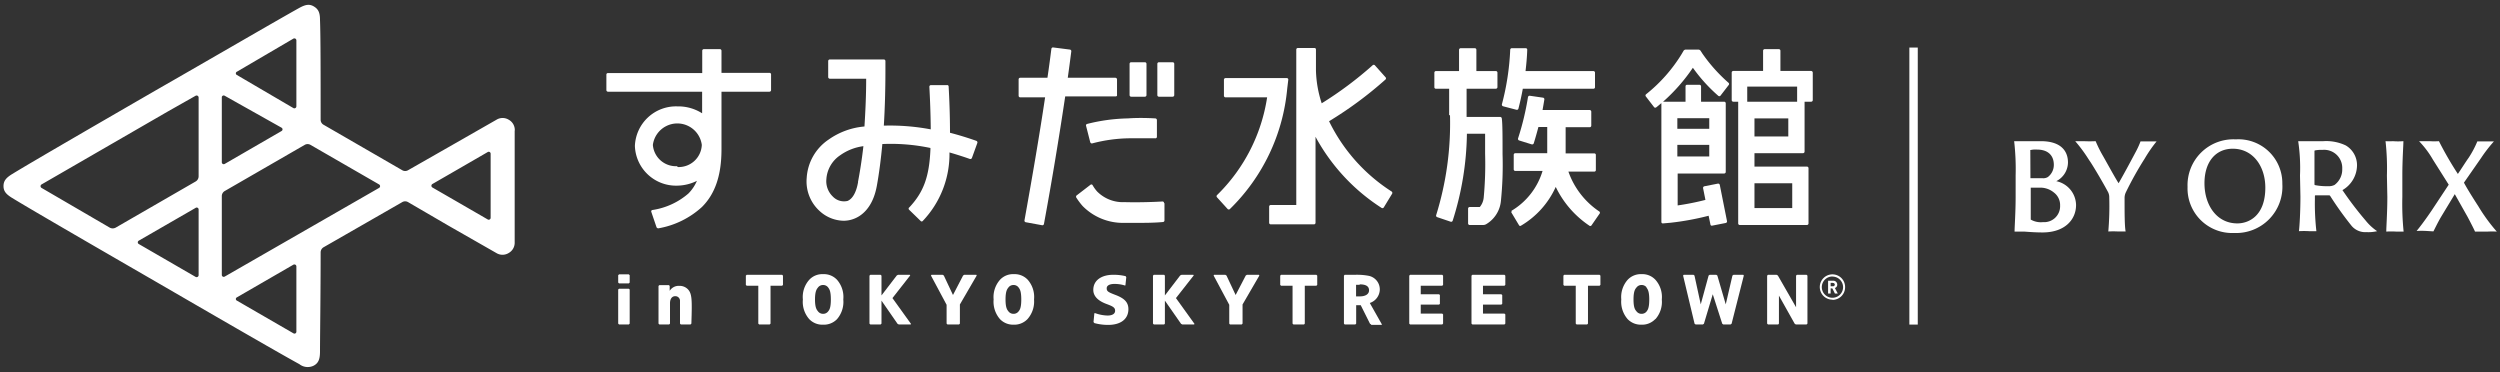 <svg xmlns="http://www.w3.org/2000/svg" width="235" height="35" viewBox="0 0 235 35">
  <rect x="0" y="0" width="235" height="35" fill="#333333" stroke="none"/>
  <defs>
    <style>
      .a {
        fill: #fff;
      }
    </style>
  </defs>
  <g>
    <rect class="a" x="166.85" y="17.08" width="26.04" height="0.79" transform="translate(197.35 -162.38) rotate(90)"/>
    <g>
      <path class="a" d="M189.47,16.51a23.18,23.18,0,0,0-.14-3.24l.66,0c.58,0,1.14,0,1.84,0,2.08,0,2.56,1.1,2.56,2a2,2,0,0,1-1.1,1.76,2.33,2.33,0,0,1,1.86,2.24c0,1.37-1.05,2.58-3.15,2.58-.81,0-1.51-.07-1.74-.08l-.89,0c0-.48.1-1.8.1-3.25Zm1.39.17s0,.06,0,.07c.2,0,1,0,1.12,0a.82.82,0,0,0,.52-.11,1.43,1.43,0,0,0,.56-1.15c0-.85-.52-1.43-1.58-1.43a2,2,0,0,0-.63.05.06.06,0,0,0,0,.06Zm2.21,1.42a2,2,0,0,0-1.35-.46h-.83a.05.05,0,0,0,0,0v.8c0,1.42,0,2.15,0,2.2a1.89,1.89,0,0,0,1.15.24,1.5,1.5,0,0,0,1.61-1.56A1.47,1.47,0,0,0,193.07,18.1Z"/>
      <path class="a" d="M198.27,18.58a1.09,1.09,0,0,0-.16-.61c-.47-.88-1.47-2.57-1.74-2.93a13.72,13.72,0,0,0-1.3-1.77l.79,0a11.18,11.18,0,0,0,1.13,0,11.44,11.44,0,0,0,.64,1.3c.18.3,1.3,2.35,1.52,2.65.54-.93,1.37-2.49,1.64-3a7.93,7.93,0,0,0,.42-.93l.51,0c.5,0,.87,0,1,0a13.11,13.11,0,0,0-1.12,1.62,31.75,31.75,0,0,0-1.78,3.19,1.24,1.24,0,0,0-.11.54c0,1.35,0,2.61.1,3.12l-.7,0a8.38,8.38,0,0,0-.93,0A27.73,27.73,0,0,0,198.27,18.58Z"/>
      <path class="a" d="M205.63,17.57a4.31,4.31,0,0,1,4.53-4.47,4.13,4.13,0,0,1,4.38,4.19A4.35,4.35,0,0,1,210,21.9,4.19,4.19,0,0,1,205.63,17.57Zm7.31.07c0-2-1.15-3.66-3.06-3.66-1.58,0-2.66,1.2-2.66,3.25S208.37,21,210.31,21C211.39,21,212.94,20.29,212.94,17.64Z"/>
      <path class="a" d="M216.2,16.51a17.08,17.08,0,0,0-.17-3.24l.69,0c.2,0,1.22,0,1.68,0a4.28,4.28,0,0,1,2.1.4,2.15,2.15,0,0,1,1.06,1.88,2.72,2.72,0,0,1-1.37,2.32,31.63,31.63,0,0,0,2.18,2.86,4.93,4.93,0,0,0,1.08,1,3.51,3.51,0,0,1-1,.09,1.68,1.68,0,0,1-1.4-.59,31.21,31.21,0,0,1-2-2.79.14.14,0,0,0-.14-.08h-1.26s-.05,0-.05.07v.3a23.24,23.24,0,0,0,.14,3l-.69,0a8.42,8.42,0,0,0-.95,0c.06-.48.14-1.82.14-3.26Zm1.36.77c0,.09,0,.09.05.12a5.55,5.55,0,0,0,1.22.1,1.16,1.16,0,0,0,.62-.12,1.8,1.8,0,0,0,.72-1.51,1.7,1.7,0,0,0-1.86-1.78,3,3,0,0,0-.7.05s-.05,0-.05.07Z"/>
      <path class="a" d="M224.37,16.51a23.08,23.08,0,0,0-.13-3.24,4.64,4.64,0,0,0,.68,0,6.23,6.23,0,0,0,1,0c0,.44-.1,1.66-.1,3.26v2a26,26,0,0,0,.12,3.24l-.69,0a7.38,7.38,0,0,0-.94,0c0-.44.1-1.81.1-3.26Z"/>
      <path class="a" d="M228.09,21.71a7.93,7.93,0,0,0-.93,0c.21-.25.71-.88,1.42-1.93l1.6-2.42L228.69,15a8.76,8.76,0,0,0-1.3-1.73l1,0a6,6,0,0,0,.87,0,32,32,0,0,0,1.78,3.08c.32-.47.84-1.29,1-1.5a9.09,9.09,0,0,0,.83-1.56l.56,0c.44,0,.87,0,1,0a13.48,13.48,0,0,0-1.2,1.55l-1.62,2.33c.32.6.88,1.49,1.36,2.23a16.17,16.17,0,0,0,1.73,2.37,8.09,8.09,0,0,0-.88,0c-.3,0-1,0-1.17,0-.07-.19-.57-1.15-.7-1.39l-1.2-2.13-1.31,2.17c-.33.57-.61,1.17-.7,1.33Z"/>
    </g>
    <g>
      <g>
        <g>
          <g>
            <path class="a" d="M85.45,19.51a.15.15,0,0,0,0,.2l1.09,1.06a.13.13,0,0,0,.2,0,9.11,9.11,0,0,0,2.51-6.44c.63.18,1.26.38,1.91.61a.16.16,0,0,0,.2-.09l.51-1.41a.16.16,0,0,0-.09-.2c-.85-.3-1.67-.55-2.48-.76,0-1.59-.06-3.17-.13-4.39A.15.15,0,0,0,89,8H87.5a.15.15,0,0,0-.14.16c.06,1.11.12,2.52.13,4a20.66,20.66,0,0,0-4.41-.35c.1-1.63.15-3.39.15-5.23V5.74a.15.15,0,0,0-.15-.15H78a.15.15,0,0,0-.15.15v1.5A.16.16,0,0,0,78,7.4h3.42c0,1.69-.08,3.18-.16,4.49a6.84,6.84,0,0,0-3.37,1.23,4.67,4.67,0,0,0-2.06,3.6,3.75,3.75,0,0,0,1.22,3.12,3.41,3.41,0,0,0,2.24.91,2.66,2.66,0,0,0,.92-.16c.66-.23,1.83-.95,2.22-3.16.21-1.17.38-2.48.51-3.89a18,18,0,0,1,4.52.37v.15c-.11,2.53-.63,4-2,5.45m-4.8-2.4c-.17,1-.54,1.6-1,1.78a1.45,1.45,0,0,1-1.37-.41,2,2,0,0,1-.61-1.65,2.93,2.93,0,0,1,1.29-2.23,4.85,4.85,0,0,1,2.19-.86C81,15.15,80.81,16.26,80.65,17.11Z"/>
            <path class="a" d="M66,10.65A4.18,4.18,0,0,0,63.68,10a3.87,3.87,0,0,0-4,3.72,3.87,3.87,0,0,0,4,3.73A4.27,4.27,0,0,0,65.51,17a3.83,3.83,0,0,1-.8,1.19,6.66,6.66,0,0,1-3.38,1.55.13.13,0,0,0-.11.17l.49,1.44a.18.18,0,0,0,.2.11,8.14,8.14,0,0,0,4.07-2c1.25-1.24,1.84-3,1.84-5.42V8.62h4.51a.15.15,0,0,0,.15-.15V7a.14.14,0,0,0-.15-.15H67.82V4.77a.15.15,0,0,0-.16-.15h-1.5a.15.15,0,0,0-.15.15v2.1H57.16A.14.14,0,0,0,57,7V8.47a.15.15,0,0,0,.15.15H66v2m-2.33,5a2.17,2.17,0,0,1-2.3-2,2.32,2.32,0,0,1,4.6,0A2.17,2.17,0,0,1,63.68,15.7Z"/>
            <path class="a" d="M96.3,20.72a.15.15,0,0,0,.12.17l1.53.28a.15.15,0,0,0,.18-.11c.74-4,1.43-8.18,2-12h4.72A.16.16,0,0,0,105,9V7.46a.16.16,0,0,0-.16-.15h-4.47c.12-.85.23-1.68.33-2.47a.15.15,0,0,0-.13-.18L99,4.46a.15.15,0,0,0-.17.13c-.11.87-.23,1.78-.37,2.72H95.9a.15.15,0,0,0-.15.15V9a.15.15,0,0,0,.15.15h2.34C97.7,12.78,97,16.82,96.3,20.72"/>
            <path class="a" d="M102.49,13.37a.15.15,0,0,0,.18.11A14.29,14.29,0,0,1,106.1,13c.75,0,1.7,0,2.49,0a.14.14,0,0,0,.16-.14V11.29a.16.16,0,0,0-.15-.16c-.83-.05-1.79-.06-2.57,0a16.79,16.79,0,0,0-3.84.52.14.14,0,0,0-.1.18l.4,1.57"/>
            <path class="a" d="M109.42,19.08a.14.14,0,0,0-.15-.14c-1.18.07-2.64.09-3.55.06a3.41,3.41,0,0,1-2.59-1,3.45,3.45,0,0,1-.44-.62.14.14,0,0,0-.2,0l-1.3,1a.17.17,0,0,0,0,.22,6.38,6.38,0,0,0,.58.77,5.32,5.32,0,0,0,3.91,1.58l1.08,0c.81,0,1.73,0,2.56-.08a.15.15,0,0,0,.14-.16v-1.6"/>
            <path class="a" d="M107.77,6a.15.15,0,0,0-.15-.15h-1.29a.15.15,0,0,0-.15.15V8.94a.15.15,0,0,0,.15.15h1.29a.15.15,0,0,0,.15-.15V6"/>
            <path class="a" d="M110.38,6a.15.15,0,0,0-.15-.15h-1.29a.15.15,0,0,0-.15.15V8.94a.15.15,0,0,0,.15.15h1.29a.15.15,0,0,0,.15-.15V6"/>
            <path class="a" d="M121,8.32l.1-.83a.14.14,0,0,0-.13-.15H115.2a.15.15,0,0,0-.15.15V9a.15.15,0,0,0,.15.15h3.91a16.26,16.26,0,0,1-4.71,9.19.15.15,0,0,0,0,.21l1,1.1a.15.15,0,0,0,.21,0A18.11,18.11,0,0,0,121,8.32"/>
            <path class="a" d="M124.94,11.39a35.77,35.77,0,0,0,5.3-3.92.15.15,0,0,0,0-.21l-1-1.12a.15.15,0,0,0-.22,0,34.51,34.51,0,0,1-4.78,3.57v0a10.73,10.73,0,0,1-.54-3.07V4.66a.14.14,0,0,0-.15-.15H122a.15.15,0,0,0-.15.15V19.27h-2.4a.15.15,0,0,0-.15.15v1.51a.15.15,0,0,0,.15.16h4.06a.15.15,0,0,0,.15-.16V12.86a18.28,18.28,0,0,0,6.22,6.69.15.15,0,0,0,.2-.06l.78-1.28a.16.16,0,0,0-.05-.21,16.32,16.32,0,0,1-5.88-6.61"/>
            <path class="a" d="M136.3,10.83A29,29,0,0,1,135,20.22a.15.15,0,0,0,.09.19l1.27.43a.15.15,0,0,0,.19-.09,28,28,0,0,0,1.34-8.18h1.71c0,.54,0,1.16,0,1.8v.08a33.77,33.77,0,0,1-.13,4.11,1.62,1.62,0,0,1-.37.9h-.95a.15.15,0,0,0-.15.15V21a.15.15,0,0,0,.15.15h1.25a.59.59,0,0,0,.29-.07l0,0a2.85,2.85,0,0,0,1.4-2.23,33.29,33.29,0,0,0,.15-4.36v-.08c0-1.45,0-2.78-.07-3.27a.16.16,0,0,0-.16-.15h-3.15V8.34h2.75a.15.15,0,0,0,.15-.15V6.83a.15.15,0,0,0-.15-.15h-1.83v-2a.15.15,0,0,0-.15-.15h-1.32a.16.16,0,0,0-.16.15v2h-2.17a.15.15,0,0,0-.15.15V8.19a.14.14,0,0,0,.15.15h1.24v2.49"/>
            <path class="a" d="M143.14,8.34h6.64a.14.14,0,0,0,.15-.15V6.83a.15.15,0,0,0-.15-.15H143.4c.08-.67.14-1.34.16-2a.14.14,0,0,0-.14-.15h-1.3a.15.15,0,0,0-.16.15,23.87,23.87,0,0,1-.78,5.12.16.16,0,0,0,.11.19l1.26.33a.15.15,0,0,0,.18-.1c.16-.62.3-1.24.41-1.86"/>
            <path class="a" d="M142.11,19.84a.14.14,0,0,0,0,.2l.67,1.12a.13.13,0,0,0,.2.05,8.09,8.09,0,0,0,3.26-3.64,9.16,9.16,0,0,0,3.14,3.63.15.15,0,0,0,.21,0l.76-1.1a.15.15,0,0,0,0-.21,7.5,7.5,0,0,1-2.92-3.76h2.43a.14.14,0,0,0,.15-.15V14.57a.14.14,0,0,0-.15-.15h-2.69c0-.77,0-1.66,0-2.46h2.26a.15.15,0,0,0,.15-.15V10.5a.16.16,0,0,0-.15-.16H145c.06-.34.12-.68.17-1a.15.15,0,0,0-.13-.16L143.8,9a.16.16,0,0,0-.17.13A25.51,25.51,0,0,1,142.7,13a.16.16,0,0,0,.09.2l1.19.37a.16.16,0,0,0,.19-.09c.17-.54.31-1.05.44-1.54h.83c0,.81,0,1.71,0,2.46h-3a.15.15,0,0,0-.15.15v1.37a.15.15,0,0,0,.15.15H145a6.53,6.53,0,0,1-2.93,3.75"/>
            <path class="a" d="M156.17,9.7V20.87a.13.13,0,0,0,.15.13l.69-.06a25.38,25.38,0,0,0,3.6-.66l.17.82a.13.13,0,0,0,.17.11l1.27-.25a.15.15,0,0,0,.12-.17l-.68-3.41a.16.16,0,0,0-.18-.12l-1.27.25a.16.16,0,0,0-.12.18l.22,1.1a24.59,24.59,0,0,1-2.61.52v-3h4.37a.15.15,0,0,0,.15-.15V9.71a.15.15,0,0,0-.15-.15H159.9V8.11a.15.15,0,0,0-.15-.14h-1.16a.14.14,0,0,0-.15.14V9.56h-2.11a16.83,16.83,0,0,0,2.8-3.19A15.16,15.16,0,0,0,161.51,9a.15.15,0,0,0,.21,0l.77-1a.15.15,0,0,0,0-.21A15.08,15.08,0,0,1,160,5l-.14-.22a.27.27,0,0,0-.24-.12h-1.15a.26.26,0,0,0-.22.12l-.15.26a14.54,14.54,0,0,1-3.38,3.83.15.15,0,0,0,0,.21l.77,1a.15.15,0,0,0,.21,0c.16-.12.3-.25.45-.37m4.52,5h-3V13.62h3Zm-3-3.6h3v1h-3Z"/>
            <path class="a" d="M168.1,14.4h1.38a.15.15,0,0,0,.15-.15V9.56h.62a.15.15,0,0,0,.15-.15V6.83a.16.16,0,0,0-.15-.16h-2.89V4.77a.15.15,0,0,0-.15-.15h-1.33a.15.15,0,0,0-.15.15v1.9h-2.8a.15.15,0,0,0-.15.16V9.41a.15.15,0,0,0,.15.15h.46V21a.15.15,0,0,0,.15.15h6.31A.15.15,0,0,0,170,21V15.81a.15.15,0,0,0-.15-.15h-4.93V14.4h3.18m0-1.57h-3.18v-1.7h3.18Zm-3.86-4.69h4.69V9.56h-4.69Zm.68,9.09h3.55v2.33h-3.55Z"/>
          </g>
          <path class="a" d="M58.19,26.64l-.08-.08v-.69l.08-.08h.92l.08.08v.69l-.08.08h-.92m0,3.86-.08-.08V27.21l.08-.07h.92l.08.07v3.21l-.08.08Z"/>
          <path class="a" d="M64,30.5l-.08-.08c0-.86,0-1.5,0-2.1a.44.44,0,0,0-.44-.48c-.32,0-.5.26-.5.67v1.91l-.08.08h-.92l-.08-.08V26.88l.08-.08h.9l.07.08v.46a1,1,0,0,1,.9-.47,1.09,1.09,0,0,1,.79.3c.42.42.42,1,.35,3.25l-.08.08H64"/>
          <polyline class="a" points="72.43 26.86 72.43 30.42 72.35 30.5 71.36 30.5 71.28 30.42 71.28 26.86 70.19 26.86 70.11 26.78 70.11 25.91 70.19 25.83 73.52 25.83 73.6 25.91 73.6 26.78 73.52 26.86 72.43 26.86"/>
          <polyline class="a" points="122.65 26.86 122.65 30.42 122.58 30.5 121.58 30.5 121.5 30.42 121.5 26.86 120.42 26.86 120.34 26.78 120.34 25.91 120.42 25.83 123.74 25.83 123.82 25.91 123.82 26.78 123.74 26.86 122.65 26.86"/>
          <polyline class="a" points="149.27 26.86 149.27 30.42 149.19 30.5 148.2 30.5 148.12 30.42 148.12 26.86 147.03 26.86 146.96 26.78 146.96 25.91 147.03 25.83 150.36 25.83 150.44 25.91 150.44 26.78 150.36 26.86 149.27 26.86"/>
          <path class="a" d="M78.68,30a1.72,1.72,0,0,1-1.31.52,1.7,1.7,0,0,1-1.3-.52,2.45,2.45,0,0,1-.6-1.85,2.42,2.42,0,0,1,.6-1.85,1.67,1.67,0,0,1,1.3-.53,1.69,1.69,0,0,1,1.31.53,2.45,2.45,0,0,1,.59,1.85A2.48,2.48,0,0,1,78.68,30m-.85-3a.58.58,0,0,0-.46-.21.59.59,0,0,0-.46.21c-.1.14-.3.29-.3,1.15s.2,1,.3,1.14a.59.59,0,0,0,.46.21.58.58,0,0,0,.46-.21c.11-.14.27-.29.27-1.14S77.94,27.16,77.83,27Z"/>
          <path class="a" d="M96.58,30a1.72,1.72,0,0,1-1.31.52A1.7,1.7,0,0,1,94,30a2.49,2.49,0,0,1-.6-1.85,2.46,2.46,0,0,1,.6-1.85,1.67,1.67,0,0,1,1.3-.53,1.69,1.69,0,0,1,1.31.53,2.45,2.45,0,0,1,.59,1.85A2.48,2.48,0,0,1,96.58,30m-.85-3a.58.58,0,0,0-.46-.21.59.59,0,0,0-.46.21c-.1.14-.29.29-.29,1.15s.19,1,.29,1.14a.59.59,0,0,0,.46.21.58.58,0,0,0,.46-.21c.11-.14.27-.29.27-1.14S95.84,27.16,95.73,27Z"/>
          <path class="a" d="M155.59,30a1.7,1.7,0,0,1-1.3.52A1.72,1.72,0,0,1,153,30a2.49,2.49,0,0,1-.6-1.85,2.46,2.46,0,0,1,.6-1.85,1.69,1.69,0,0,1,1.31-.53,1.67,1.67,0,0,1,1.3.53,2.42,2.42,0,0,1,.6,1.85,2.45,2.45,0,0,1-.6,1.85m-.84-3a.59.59,0,0,0-.46-.21.58.58,0,0,0-.46.21c-.11.14-.3.29-.3,1.15s.19,1,.3,1.14a.58.58,0,0,0,.46.21.59.59,0,0,0,.46-.21c.1-.14.26-.29.26-1.14S154.85,27.16,154.75,27Z"/>
          <path class="a" d="M128.89,30.5l-.11-.07-.87-1.74h-.43v1.73l-.08.08h-1l-.07-.08V25.91l.07-.08h1a5.89,5.89,0,0,1,1.22.09,1.3,1.3,0,0,1,1.08,1.33,1.36,1.36,0,0,1-.94,1.23l1.13,2,0,.06h-1m-1.08-3.77h-.34v1.09h.36c.49,0,.86-.19.86-.57S128.4,26.73,127.81,26.73Z"/>
          <polyline class="a" points="132.55 30.5 132.47 30.42 132.47 25.91 132.55 25.83 135.57 25.83 135.65 25.91 135.65 26.78 135.57 26.86 133.55 26.86 133.55 27.66 135.28 27.66 135.35 27.74 135.35 28.56 135.28 28.63 133.55 28.63 133.55 29.48 135.57 29.48 135.65 29.55 135.65 30.42 135.57 30.5 132.55 30.5"/>
          <polyline class="a" points="162.77 30.43 162.67 30.5 161.99 30.5 161.89 30.43 161 27.66 160.17 30.43 160.07 30.5 159.39 30.5 159.29 30.43 158.21 25.9 158.27 25.83 159.19 25.83 159.28 25.9 159.87 28.61 160.61 25.9 160.71 25.83 161.33 25.83 161.43 25.9 162.22 28.61 162.85 25.9 162.95 25.83 163.87 25.83 163.92 25.9 162.77 30.43"/>
          <polyline class="a" points="168.81 30.5 168.7 30.43 167.22 27.79 167.22 30.42 167.15 30.5 166.19 30.5 166.11 30.42 166.11 25.91 166.19 25.83 167 25.83 167.12 25.9 168.83 28.88 168.83 25.91 168.91 25.83 169.82 25.83 169.9 25.91 169.9 30.42 169.82 30.5 168.81 30.5"/>
          <polyline class="a" points="89.58 27.73 90.53 25.9 90.64 25.83 91.78 25.83 91.81 25.9 90.23 28.62 90.23 30.42 90.15 30.5 89.06 30.5 88.98 30.42 88.98 28.65 87.51 25.9 87.56 25.83 88.61 25.83 88.72 25.9 89.58 27.73"/>
          <polyline class="a" points="116.15 27.73 117.1 25.9 117.21 25.83 118.34 25.83 118.38 25.9 116.8 28.62 116.8 30.42 116.72 30.5 115.62 30.5 115.55 30.42 115.55 28.65 114.08 25.9 114.12 25.83 115.18 25.83 115.29 25.9 116.15 27.73"/>
          <path class="a" d="M105.83,26.78l-.08.06a3.17,3.17,0,0,0-1-.15c-.41,0-.72.13-.72.41s.14.36.76.6c.81.3,1.28.65,1.28,1.36,0,.93-.72,1.48-1.9,1.48a4.92,4.92,0,0,1-1.3-.17l-.08-.1.08-.83.09,0a3.6,3.6,0,0,0,1.15.22c.43,0,.71-.15.71-.45s-.2-.41-.82-.64-1.23-.63-1.23-1.32c0-.94.83-1.42,1.87-1.42a4.76,4.76,0,0,1,1.17.13l.06.1-.08.76"/>
          <polyline class="a" points="85.61 30.5 85.63 30.44 83.89 28.02 85.56 25.89 85.53 25.83 84.42 25.83 84.3 25.89 82.86 27.77 82.86 25.91 82.78 25.83 81.81 25.83 81.73 25.91 81.73 30.42 81.81 30.5 82.78 30.5 82.86 30.42 82.86 28.26 84.37 30.44 84.49 30.5 85.61 30.5"/>
          <polyline class="a" points="112.25 30.5 112.28 30.44 110.54 28.02 112.21 25.89 112.18 25.83 111.07 25.83 110.94 25.89 109.5 27.77 109.5 25.91 109.43 25.83 108.46 25.83 108.38 25.91 108.38 30.42 108.46 30.5 109.43 30.5 109.5 30.42 109.5 28.26 111.02 30.44 111.14 30.5 112.25 30.5"/>
          <polyline class="a" points="138.4 30.5 138.32 30.42 138.32 25.91 138.4 25.83 141.42 25.83 141.5 25.91 141.5 26.78 141.42 26.86 139.4 26.86 139.4 27.66 141.13 27.66 141.21 27.74 141.21 28.56 141.13 28.63 139.4 28.63 139.4 29.48 141.42 29.48 141.5 29.55 141.5 30.42 141.42 30.5 138.4 30.5"/>
        </g>
        <path class="a" d="M172.48,27.59l-.24-.48h-.16v.48h-.24v-1.2h.47a.36.36,0,0,1,.39.37.31.31,0,0,1-.22.31l.27.52h-.27m-.18-1h-.22v.32h.22a.16.16,0,0,0,.17-.16A.16.16,0,0,0,172.3,26.6Z"/>
        <path class="a" d="M172.25,28.17A1.19,1.19,0,1,1,173.44,27a1.19,1.19,0,0,1-1.19,1.19m0-2.2a1,1,0,1,0,1,1A1,1,0,0,0,172.25,26Z"/>
      </g>
      <path class="a" d="M48.39,12.26a1.1,1.1,0,0,0-.56-1h0a1.1,1.1,0,0,0-1.17,0l-4.55,2.6L38.36,16a.54.54,0,0,1-.55,0l-7.39-4.27a.54.54,0,0,1-.28-.47c0-4,0-7.93-.06-9.39,0-.66-.14-1-.57-1.26s-.8-.18-1.37.13C26.14,1.85,19,6,14.61,8.51h0c-4.41,2.55-11.54,6.67-13.48,7.86-.55.34-.8.63-.8,1.12h0c0,.49.25.77.8,1.11,1.94,1.19,9.06,5.3,13.47,7.85h0C19,29,26.14,33.14,28.14,34.23a1.27,1.27,0,0,0,1.37.13c.43-.24.56-.61.57-1.25,0-1.47.06-5.41.06-9.4a.56.56,0,0,1,.28-.47L37.81,19a.54.54,0,0,1,.55,0l3.74,2.18,4.55,2.6a1.1,1.1,0,0,0,1.17,0h0a1.1,1.1,0,0,0,.56-1c0-1.22,0-4.32,0-5.25s0-4,0-5.24M26.46,12a.18.18,0,0,1,0,.32l-5.34,3.09a.18.18,0,0,1-.27-.16V9.12A.18.18,0,0,1,21.12,9Zm1.12-8.37a.19.19,0,0,1,.28.16V10a.19.19,0,0,1-.28.16L22.27,7.05a.17.17,0,0,1,0-.31ZM3.9,17.66a.19.19,0,0,1,0-.32L15.74,10.5,18.39,9a.19.19,0,0,1,.28.16v7.42a.56.56,0,0,1-.28.48l-7.52,4.34a.59.59,0,0,1-.55,0Zm9.15,5.28a.18.18,0,0,1,0-.32l5.34-3.08a.18.18,0,0,1,.28.16v6.17a.19.19,0,0,1-.28.16Zm14.81,8.24a.18.18,0,0,1-.28.15l-5.31-3.07a.17.17,0,0,1,0-.31l5.31-3.07a.19.19,0,0,1,.28.16ZM21.12,26a.18.18,0,0,1-.27-.16V18.44a.55.55,0,0,1,.27-.48l7.52-4.34a.54.54,0,0,1,.55,0l6.45,3.72a.19.19,0,0,1,0,.32Zm25-5.53a.18.18,0,0,1-.27.16l-2.61-1.51h0l-2.6-1.5a.19.19,0,0,1,0-.32l2.6-1.5,2.61-1.51a.18.18,0,0,1,.27.16Z"/>
    </g>
  </g>
</svg>
